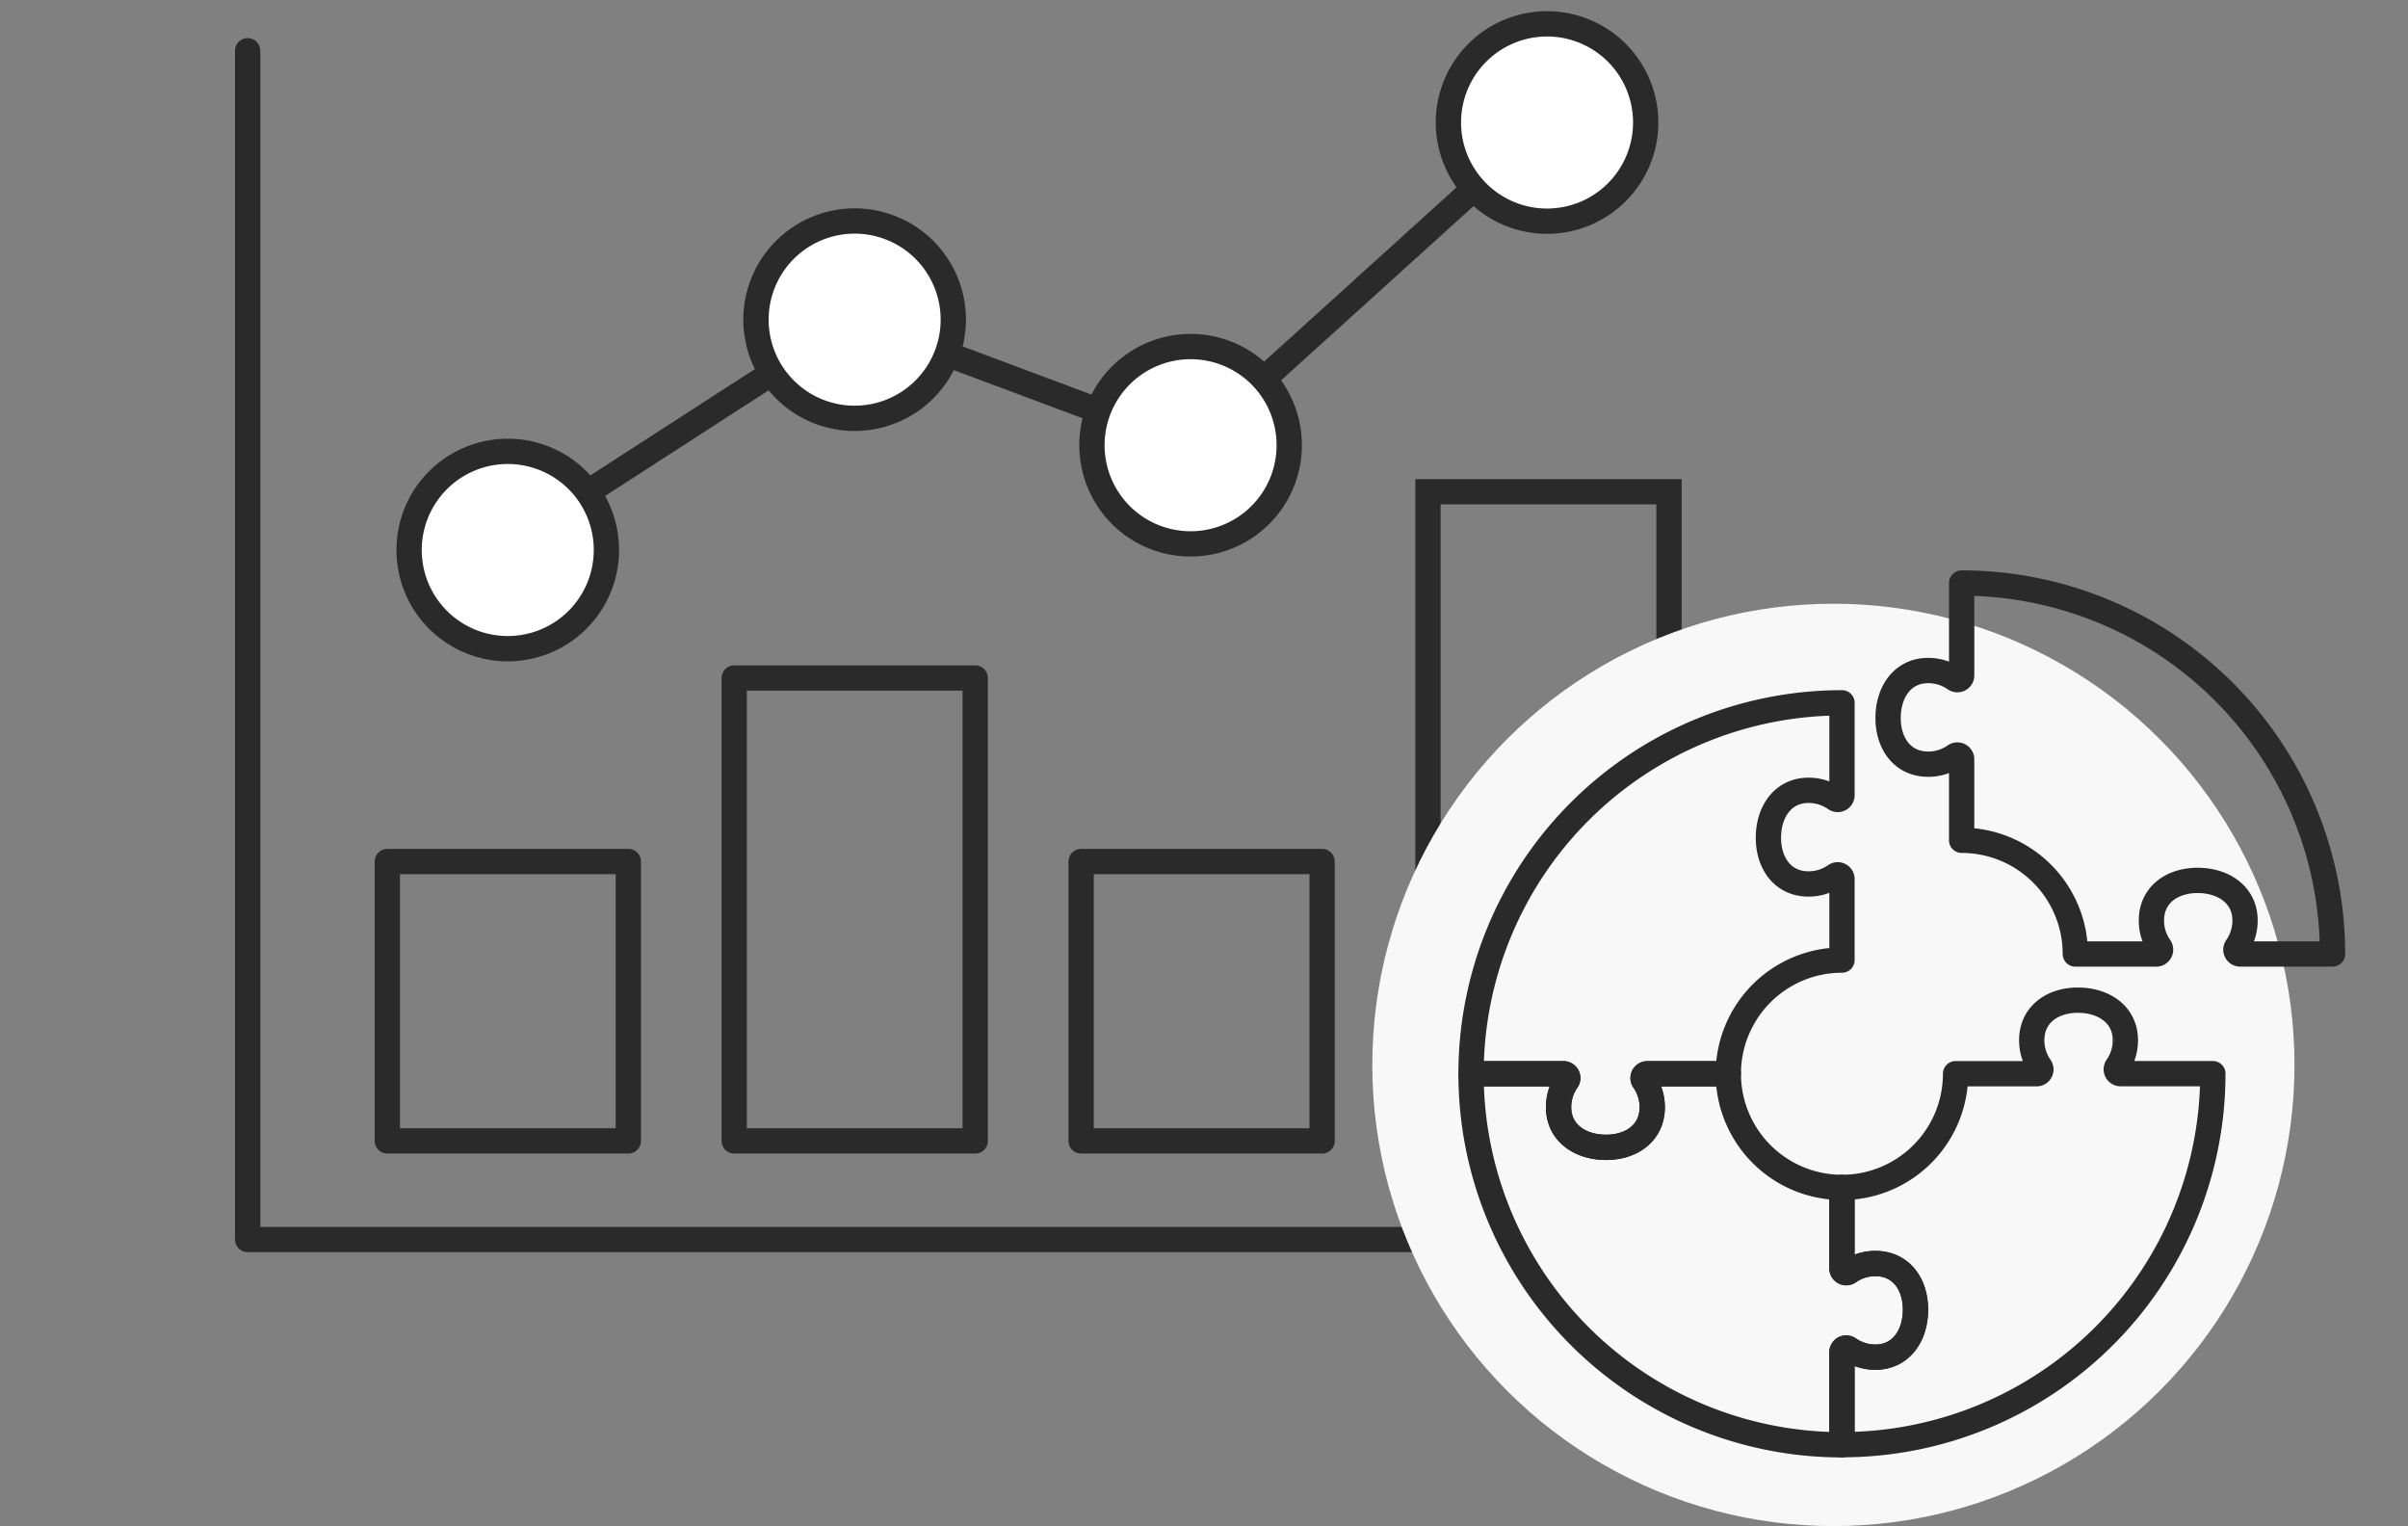 <svg xmlns="http://www.w3.org/2000/svg" xmlns:xlink="http://www.w3.org/1999/xlink" width="190.393" height="120.641" viewBox="0 0 190.393 120.641">
  <rect x="0" y="0" width="190.393" height="120.641" fill="#808080" stroke="none"/>
  <defs>
    <clipPath id="clip-path">
      <rect id="長方形_47797" data-name="長方形 47797" width="117.785" height="98.792" fill="none"/>
    </clipPath>
  </defs>
  <g id="img" transform="translate(-470 -13335.25)">
    <rect id="長方形_46362" data-name="長方形 46362" width="190.393" height="117.641" transform="translate(470 13335.25)" fill="#fff" opacity="0"/>
    <g id="グループ_151277" data-name="グループ 151277" transform="translate(488.117 13335.909)">
      <g id="グループ_151272" data-name="グループ 151272">
        <g id="マスクグループ_151271" data-name="マスクグループ 151271" clip-path="url(#clip-path)">
          <path id="パス_263111" data-name="パス 263111" d="M3,6.867v93.975H117.856" transform="translate(-1.536 -3.515)" fill="none" stroke="#2a2a2a" stroke-linecap="round" stroke-linejoin="round" stroke-width="2"/>
        </g>
      </g>
      <rect id="長方形_47798" data-name="長方形 47798" width="19.055" height="22.086" transform="translate(12.508 67.446)" fill="none" stroke="#2a2a2a" stroke-linecap="round" stroke-linejoin="round" stroke-width="2"/>
      <rect id="長方形_47799" data-name="長方形 47799" width="19.055" height="36.594" transform="translate(39.935 52.938)" fill="none" stroke="#2a2a2a" stroke-linecap="round" stroke-linejoin="round" stroke-width="2"/>
      <rect id="長方形_47800" data-name="長方形 47800" width="19.055" height="22.086" transform="translate(67.363 67.446)" fill="none" stroke="#2a2a2a" stroke-linecap="round" stroke-linejoin="round" stroke-width="2"/>
      <g id="グループ_151274" data-name="グループ 151274">
        <g id="グループ_151273" data-name="グループ 151273" clip-path="url(#clip-path)">
          <path id="パス_263121" data-name="パス 263121" d="M0,0H19.055V51.318H0Z" transform="translate(94.79 38.214)" fill="none" stroke="#2a2a2a" stroke-linecap="round" stroke-width="2"/>
        </g>
      </g>
      <path id="パス_263112" data-name="パス 263112" d="M45.141,51.782,72.569,34.06,99.13,43.987,127.316,18.47" transform="translate(-23.106 -9.454)" fill="none" stroke="#2a2a2a" stroke-linecap="round" stroke-linejoin="round" stroke-width="2"/>
      <g id="グループ_151276" data-name="グループ 151276">
        <g id="グループ_151275" data-name="グループ 151275" clip-path="url(#clip-path)">
          <path id="パス_263113" data-name="パス 263113" d="M44.762,79.54a7.8,7.8,0,1,1-7.795-7.795,7.795,7.795,0,0,1,7.795,7.795" transform="translate(-14.932 -36.724)" fill="#fff"/>
          <path id="パス_263114" data-name="パス 263114" d="M44.762,79.54a7.8,7.8,0,1,1-7.795-7.795A7.795,7.795,0,0,1,44.762,79.54Z" transform="translate(-14.932 -36.724)" fill="none" stroke="#2a2a2a" stroke-linecap="round" stroke-linejoin="round" stroke-width="2"/>
          <path id="パス_263115" data-name="パス 263115" d="M100.951,42.234a7.8,7.8,0,1,1-7.795-7.795,7.795,7.795,0,0,1,7.795,7.795" transform="translate(-43.694 -17.628)" fill="#fff"/>
          <path id="パス_263116" data-name="パス 263116" d="M100.951,42.234a7.8,7.8,0,1,1-7.795-7.795A7.795,7.795,0,0,1,100.951,42.234Z" transform="translate(-43.694 -17.628)" fill="none" stroke="#2a2a2a" stroke-linecap="round" stroke-linejoin="round" stroke-width="2"/>
          <path id="パス_263117" data-name="パス 263117" d="M155.365,62.57a7.8,7.8,0,1,1-7.795-7.795,7.795,7.795,0,0,1,7.795,7.795" transform="translate(-71.546 -28.038)" fill="#fff"/>
          <path id="パス_263118" data-name="パス 263118" d="M155.365,62.57a7.8,7.8,0,1,1-7.795-7.795A7.795,7.795,0,0,1,155.365,62.57Z" transform="translate(-71.546 -28.038)" fill="none" stroke="#2a2a2a" stroke-linecap="round" stroke-linejoin="round" stroke-width="2"/>
          <path id="パス_263119" data-name="パス 263119" d="M213.106,10.3a7.8,7.8,0,1,1-7.8-7.794,7.8,7.8,0,0,1,7.8,7.794" transform="translate(-101.102 -1.28)" fill="#fff"/>
          <path id="パス_263120" data-name="パス 263120" d="M213.106,10.3a7.8,7.8,0,1,1-7.8-7.794A7.8,7.8,0,0,1,213.106,10.3Z" transform="translate(-101.102 -1.28)" fill="none" stroke="#2a2a2a" stroke-linecap="round" stroke-linejoin="round" stroke-width="2"/>
        </g>
      </g>
    </g>
    <g id="グループ_151279" data-name="グループ 151279" transform="translate(578.504 13381.34)">
      <circle id="楕円形_9321" data-name="楕円形 9321" cx="36.457" cy="36.457" r="36.457" transform="translate(0 1.636)" fill="#f8f8f8"/>
      <g id="グループ_193608" data-name="グループ 193608" transform="translate(7.807 0)">
        <path id="パス_263187" data-name="パス 263187" d="M31.363,79.741A3.678,3.678,0,0,0,33.5,80.4c1.96-.014,3.081-1.629,3.14-3.587C36.707,74.72,35.558,73,33.475,73a3.681,3.681,0,0,0-2.112.663.339.339,0,0,1-.533-.279v-6.4A8.988,8.988,0,0,1,21.842,58h-6.4a.339.339,0,0,0-.279.534,3.677,3.677,0,0,1,.663,2.111c0,2.082-1.719,3.232-3.816,3.169-1.958-.059-3.572-1.181-3.587-3.14a3.678,3.678,0,0,1,.663-2.142A.339.339,0,0,0,8.8,58H1.5a29.33,29.33,0,0,0,29.33,29.33v-7.3A.339.339,0,0,1,31.363,79.741Z" transform="translate(-1.5 -19.207)" fill="none" stroke="#2a2a2a" stroke-linecap="round" stroke-linejoin="round" stroke-width="2"/>
        <path id="パス_263188" data-name="パス 263188" d="M9.085,45.143a3.678,3.678,0,0,0-.663,2.141c.014,1.96,1.629,3.081,3.587,3.14,2.1.063,3.816-1.086,3.816-3.168a3.681,3.681,0,0,0-.663-2.112.339.339,0,0,1,.279-.533h6.4a8.988,8.988,0,0,1,8.988-8.988v-6.4a.34.34,0,0,0-.534-.279,3.677,3.677,0,0,1-2.111.663c-2.082,0-3.232-1.719-3.169-3.816.059-1.958,1.181-3.572,3.14-3.587a3.678,3.678,0,0,1,2.142.663.339.339,0,0,0,.533-.28v-7.3A29.33,29.33,0,0,0,1.5,44.61H8.8A.339.339,0,0,1,9.085,45.143Z" transform="translate(-1.5 -5.818)" fill="none" stroke="#2a2a2a" stroke-linecap="round" stroke-linejoin="round" stroke-width="2"/>
        <path id="パス_263189" data-name="パス 263189" d="M55.341,1.5V8.8a.34.34,0,0,1-.533.28,3.678,3.678,0,0,0-2.142-.663c-1.959.014-3.081,1.628-3.14,3.587-.063,2.1,1.086,3.816,3.169,3.816a3.678,3.678,0,0,0,2.111-.663.339.339,0,0,1,.534.279v6.4a8.988,8.988,0,0,1,8.988,8.988h6.4a.34.34,0,0,0,.279-.534,3.68,3.68,0,0,1-.663-2.112c0-2.082,1.719-3.231,3.816-3.168,1.958.059,3.572,1.181,3.587,3.14a3.68,3.68,0,0,1-.663,2.141.34.34,0,0,0,.28.533h7.3A29.33,29.33,0,0,0,55.341,1.5Z" transform="translate(-16.549 -1.5)" fill="none" stroke="#2a2a2a" stroke-linecap="round" stroke-linejoin="round" stroke-width="2"/>
        <path id="パス_263190" data-name="パス 263190" d="M65.961,54.809a3.678,3.678,0,0,0,.663-2.141c-.014-1.96-1.629-3.081-3.587-3.14-2.1-.063-3.816,1.086-3.816,3.168a3.68,3.68,0,0,0,.663,2.112.339.339,0,0,1-.279.533H53.2a8.988,8.988,0,0,1-8.988,8.988v6.4a.339.339,0,0,0,.534.279,3.678,3.678,0,0,1,2.111-.663c2.082,0,3.232,1.719,3.169,3.816-.06,1.958-1.181,3.572-3.141,3.587a3.678,3.678,0,0,1-2.141-.663.339.339,0,0,0-.533.28v7.3a29.33,29.33,0,0,0,29.33-29.33h-7.3A.339.339,0,0,1,65.961,54.809Z" transform="translate(-14.889 -16.551)" fill="none" stroke="#2a2a2a" stroke-linecap="round" stroke-linejoin="round" stroke-width="2"/>
      </g>
    </g>
  </g>
</svg>
